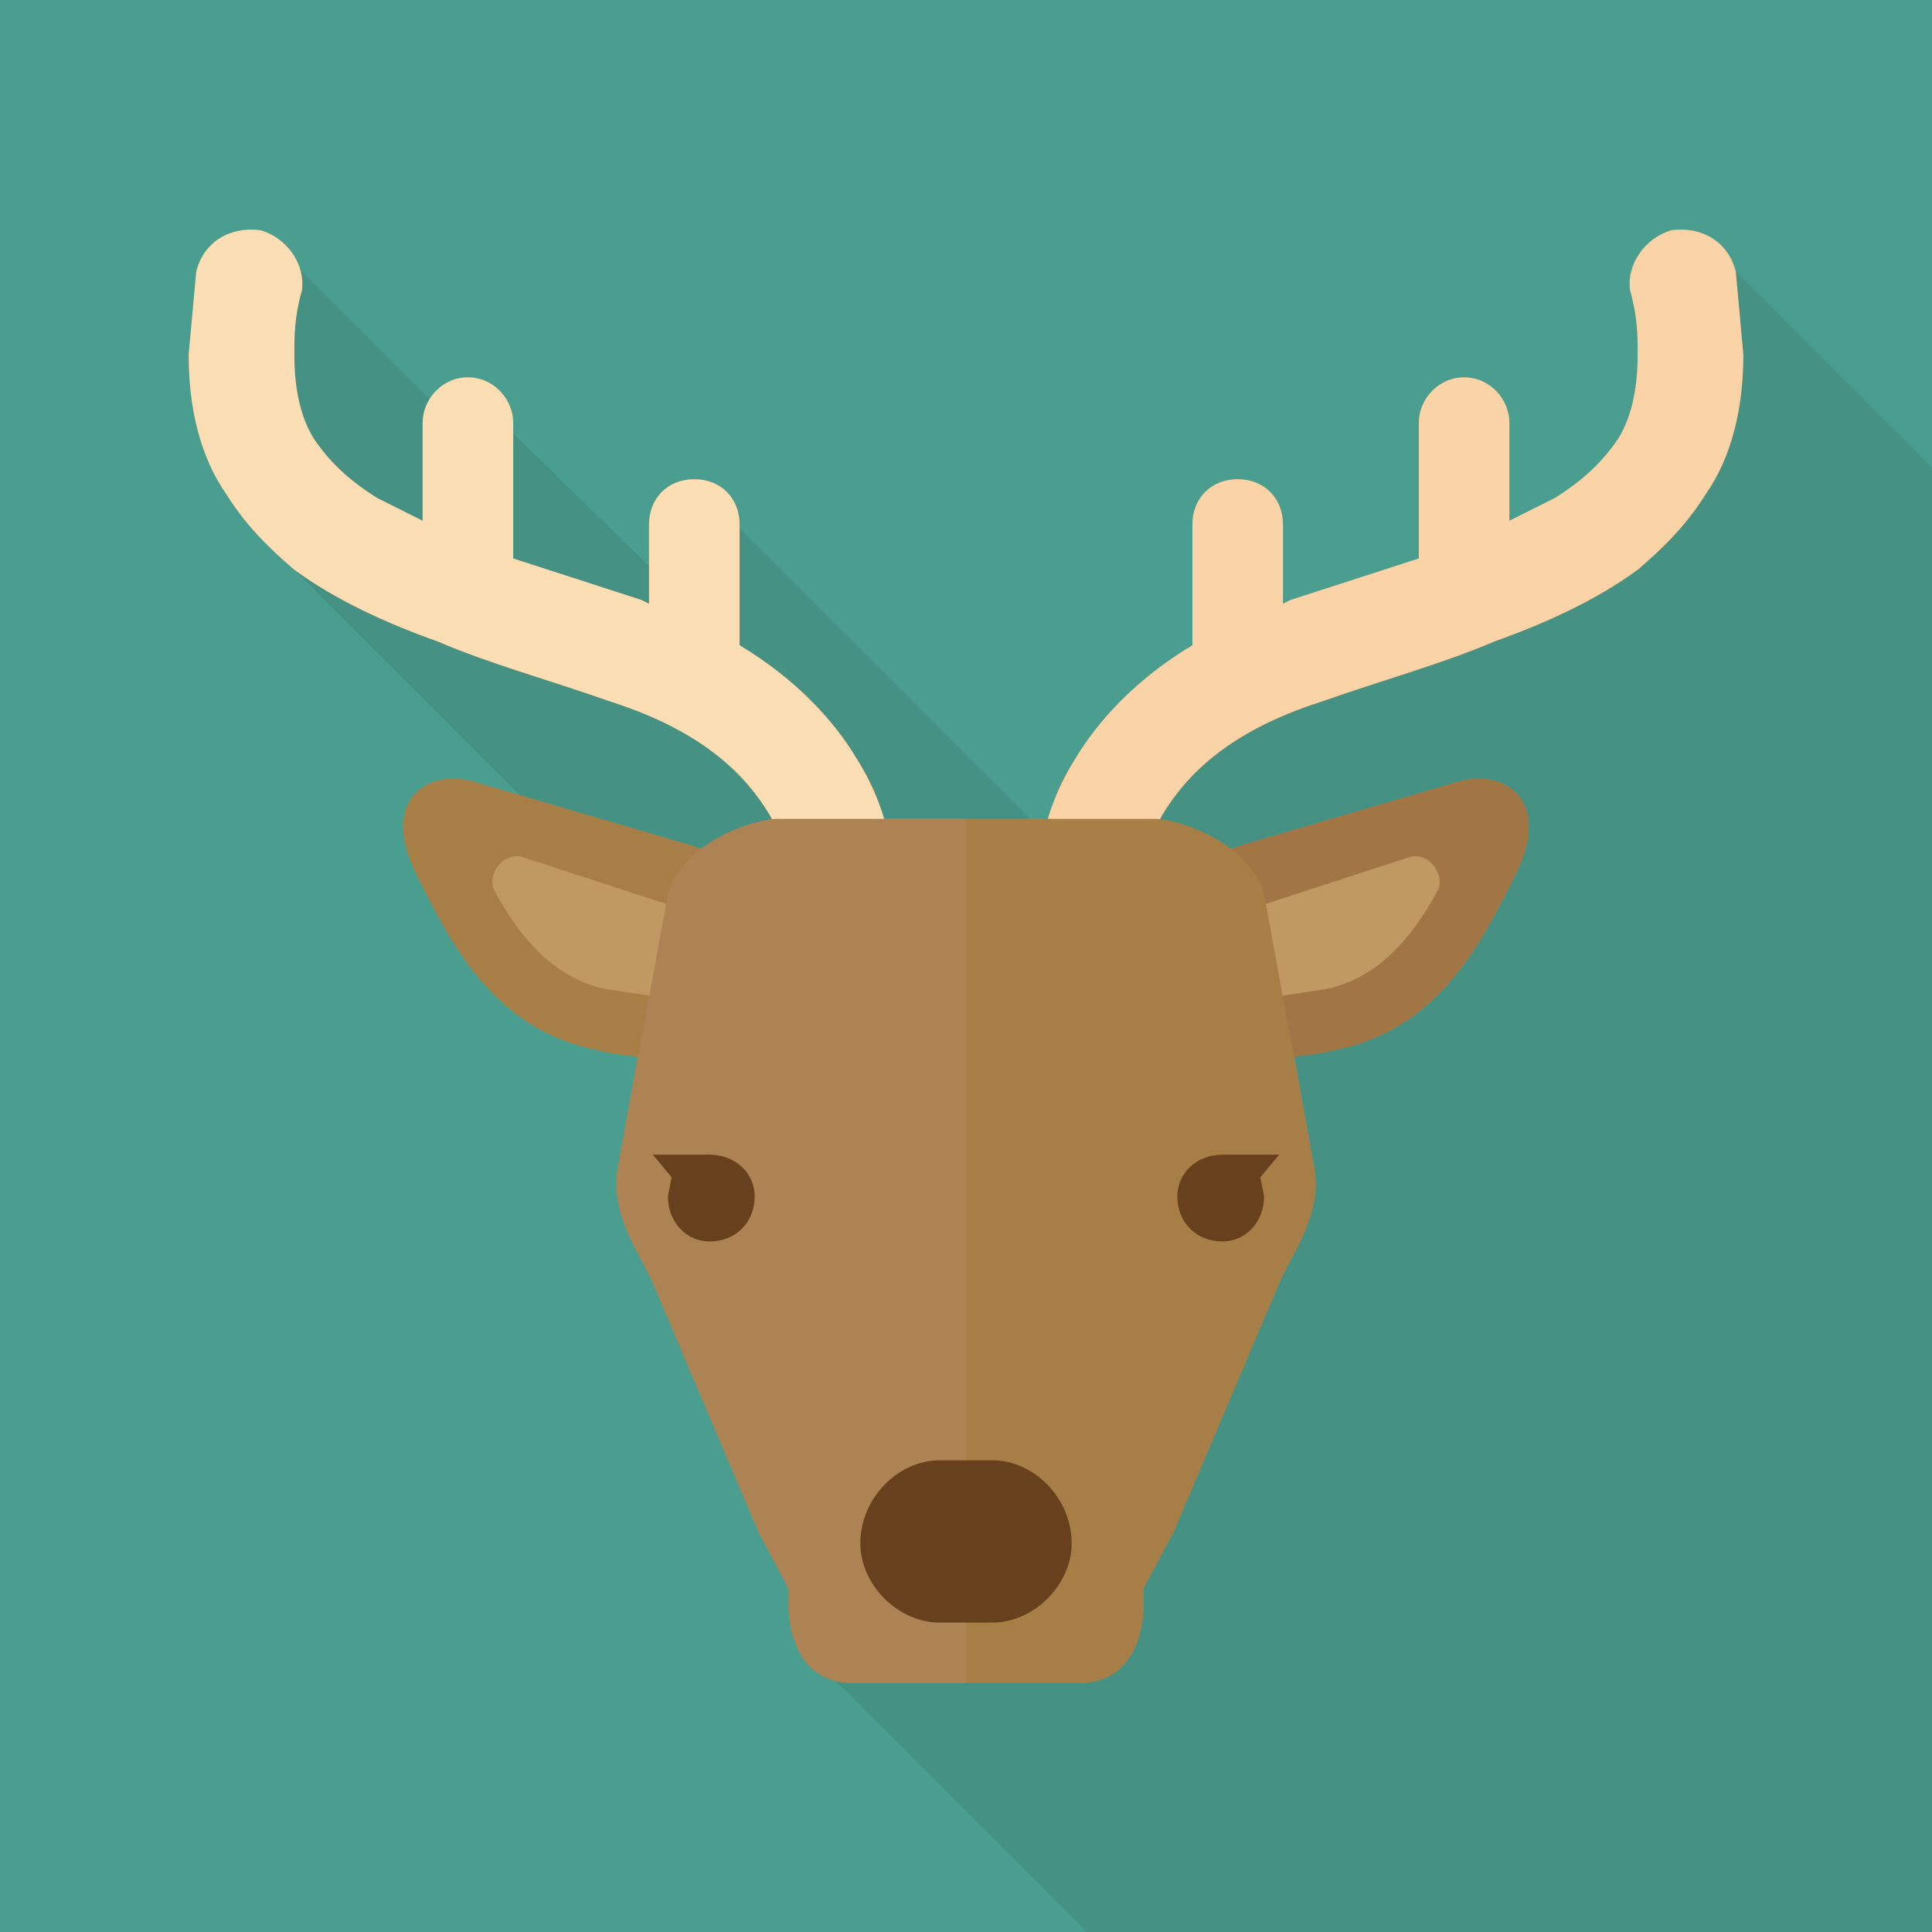 <svg xmlns="http://www.w3.org/2000/svg" viewBox="0 0 512 512"><path fill="#499E90" d="M0 0h512v512H0z"/><path opacity=".1" fill="#231815" d="M512 124v388H288l-68-68 33-118L73 146l11-11 7-7-37-38 11-11 11-11 48 48 6-7 45 44 6-6 11-11 89 89 4-16 157-79 13-63z"/><path d="M460 72c-2-8-9-12-17-11-7 2-12 9-11 16 2 7 2 12 2 17 0 10-2 17-5 22-4 6-9 11-17 16l-12 6v-26c0-6-5-12-12-12s-12 6-12 12v36l-34 11-2 1v-21c0-7-5-12-12-12s-12 5-12 12v32c-15 9-25 20-31 30-4 6-6 11-7 16h-44c-1-5-3-10-7-16-6-10-16-21-31-30v-32c0-7-5-12-12-12s-12 5-12 12v21l-2-1-34-11v-36c0-6-5-12-12-12s-12 6-12 12v26l-12-6c-8-5-13-10-17-16-3-5-5-12-5-22 0-5 0-10 2-17 1-7-4-14-11-16-8-1-15 3-17 11l-2 22c0 14 3 27 10 37 5 8 11 14 18 20 11 8 24 14 38 19 14 6 29 10 46 16 25 8 36 20 42 30l1 1c-5 1-13 3-19 8l-3-1-58-17c-12-3-24 5-15 24 9 18 20 41 47 47l12 2-5 28c-3 13 5 23 9 32l28 66 8 15v5c0 5 2 20 17 20h60c15 0 17-15 17-20v-1-4l8-15 28-66c4-9 12-19 9-32l-5-28 12-2c27-6 38-29 47-47 9-19-3-27-15-24l-58 17-3 1c-6-5-14-7-19-8l1-1c6-10 17-22 42-30 17-6 32-10 46-16 14-5 27-11 38-19 7-6 13-12 18-20 7-10 10-23 10-37l-2-22z" fill="#AE8354"/><path d="M227 201c-6-10-16-21-31-30v-32c0-7-5-12-12-12s-12 5-12 12v21l-2-1-34-11v-36c0-6-5-12-12-12s-12 6-12 12v26l-12-6c-8-5-13-10-17-16-3-5-5-12-5-22 0-5 0-10 2-17 1-7-4-14-11-16-8-1-15 3-17 11l-2 22c0 14 3 27 10 37 5 8 11 14 18 20 11 8 24 14 38 19 14 6 29 10 46 16 25 8 36 20 42 30 5 9 6 18 6 19v1c-1 7 5 14 13 14 7 1 14-5 14-13v-2c0-4 0-18-10-34z" fill="#FBDEB3"/><path d="M285 201c6-10 16-21 31-30v-32c0-7 5-12 12-12s12 5 12 12v21l2-1 34-11v-36c0-6 5-12 12-12s12 6 12 12v26l12-6c8-5 13-10 17-16 3-5 5-12 5-22 0-5 0-10-2-17-1-7 4-14 11-16 8-1 15 3 17 11l2 22c0 14-3 27-10 37-5 8-11 14-18 20-11 8-24 14-38 19-14 6-29 10-46 16-25 8-36 20-42 30-5 9-6 18-6 19v1c1 7-5 14-13 14-7 1-14-5-14-13v-2c0-4 0-18 10-34z" fill="#FAD4A7"/><path d="M205 258c0-8-2-27-22-34l-58-17c-12-3-24 5-15 24 9 18 20 41 47 47 26 7 48-6 48-6v-14z" fill="#A87E47"/><path d="M173 264l-13-2c-13-3-22-13-29-26-2-4 2-10 7-9l40 13c3 1 11 3 11 18v4l-16 2z" fill="#BF9862"/><path d="M307 258c0-8 2-27 22-34l58-17c12-3 24 5 15 24-9 18-20 41-47 47-26 7-48-6-48-6v-14z" fill="#A27544"/><path d="M339 264l13-2c13-3 22-13 29-26 2-4-2-10-7-9l-40 13c-3 1-11 3-11 18v4l16 2z" fill="#BF9862"/><g><path d="M256 217h-50c-6 0-25 6-29 20l-13 71c-3 13 5 23 9 32l28 66 8 15v5c0 5 2 20 17 20h30V217z" fill="#AE8354"/><path d="M256 217h50c6 0 25 6 29 20l13 71c3 13-5 23-9 32l-28 66-8 15v5c0 5-2 20-17 20h-30V217z" fill="#A87E47"/></g><path d="M284 409c0 11-10 21-21 21h-14c-11 0-21-10-21-21 0-12 10-22 21-22h14c11 0 21 10 21 22z" fill="#67411D"/><g fill="#67411D"><path d="M188 306h-15l5 6-1 5c0 7 5 12 11 12 7 0 12-5 12-12 0-6-5-11-12-11zM339 306h-15c-7 0-12 5-12 11 0 7 5 12 12 12 6 0 11-5 11-12l-1-5 5-6z"/></g></svg>